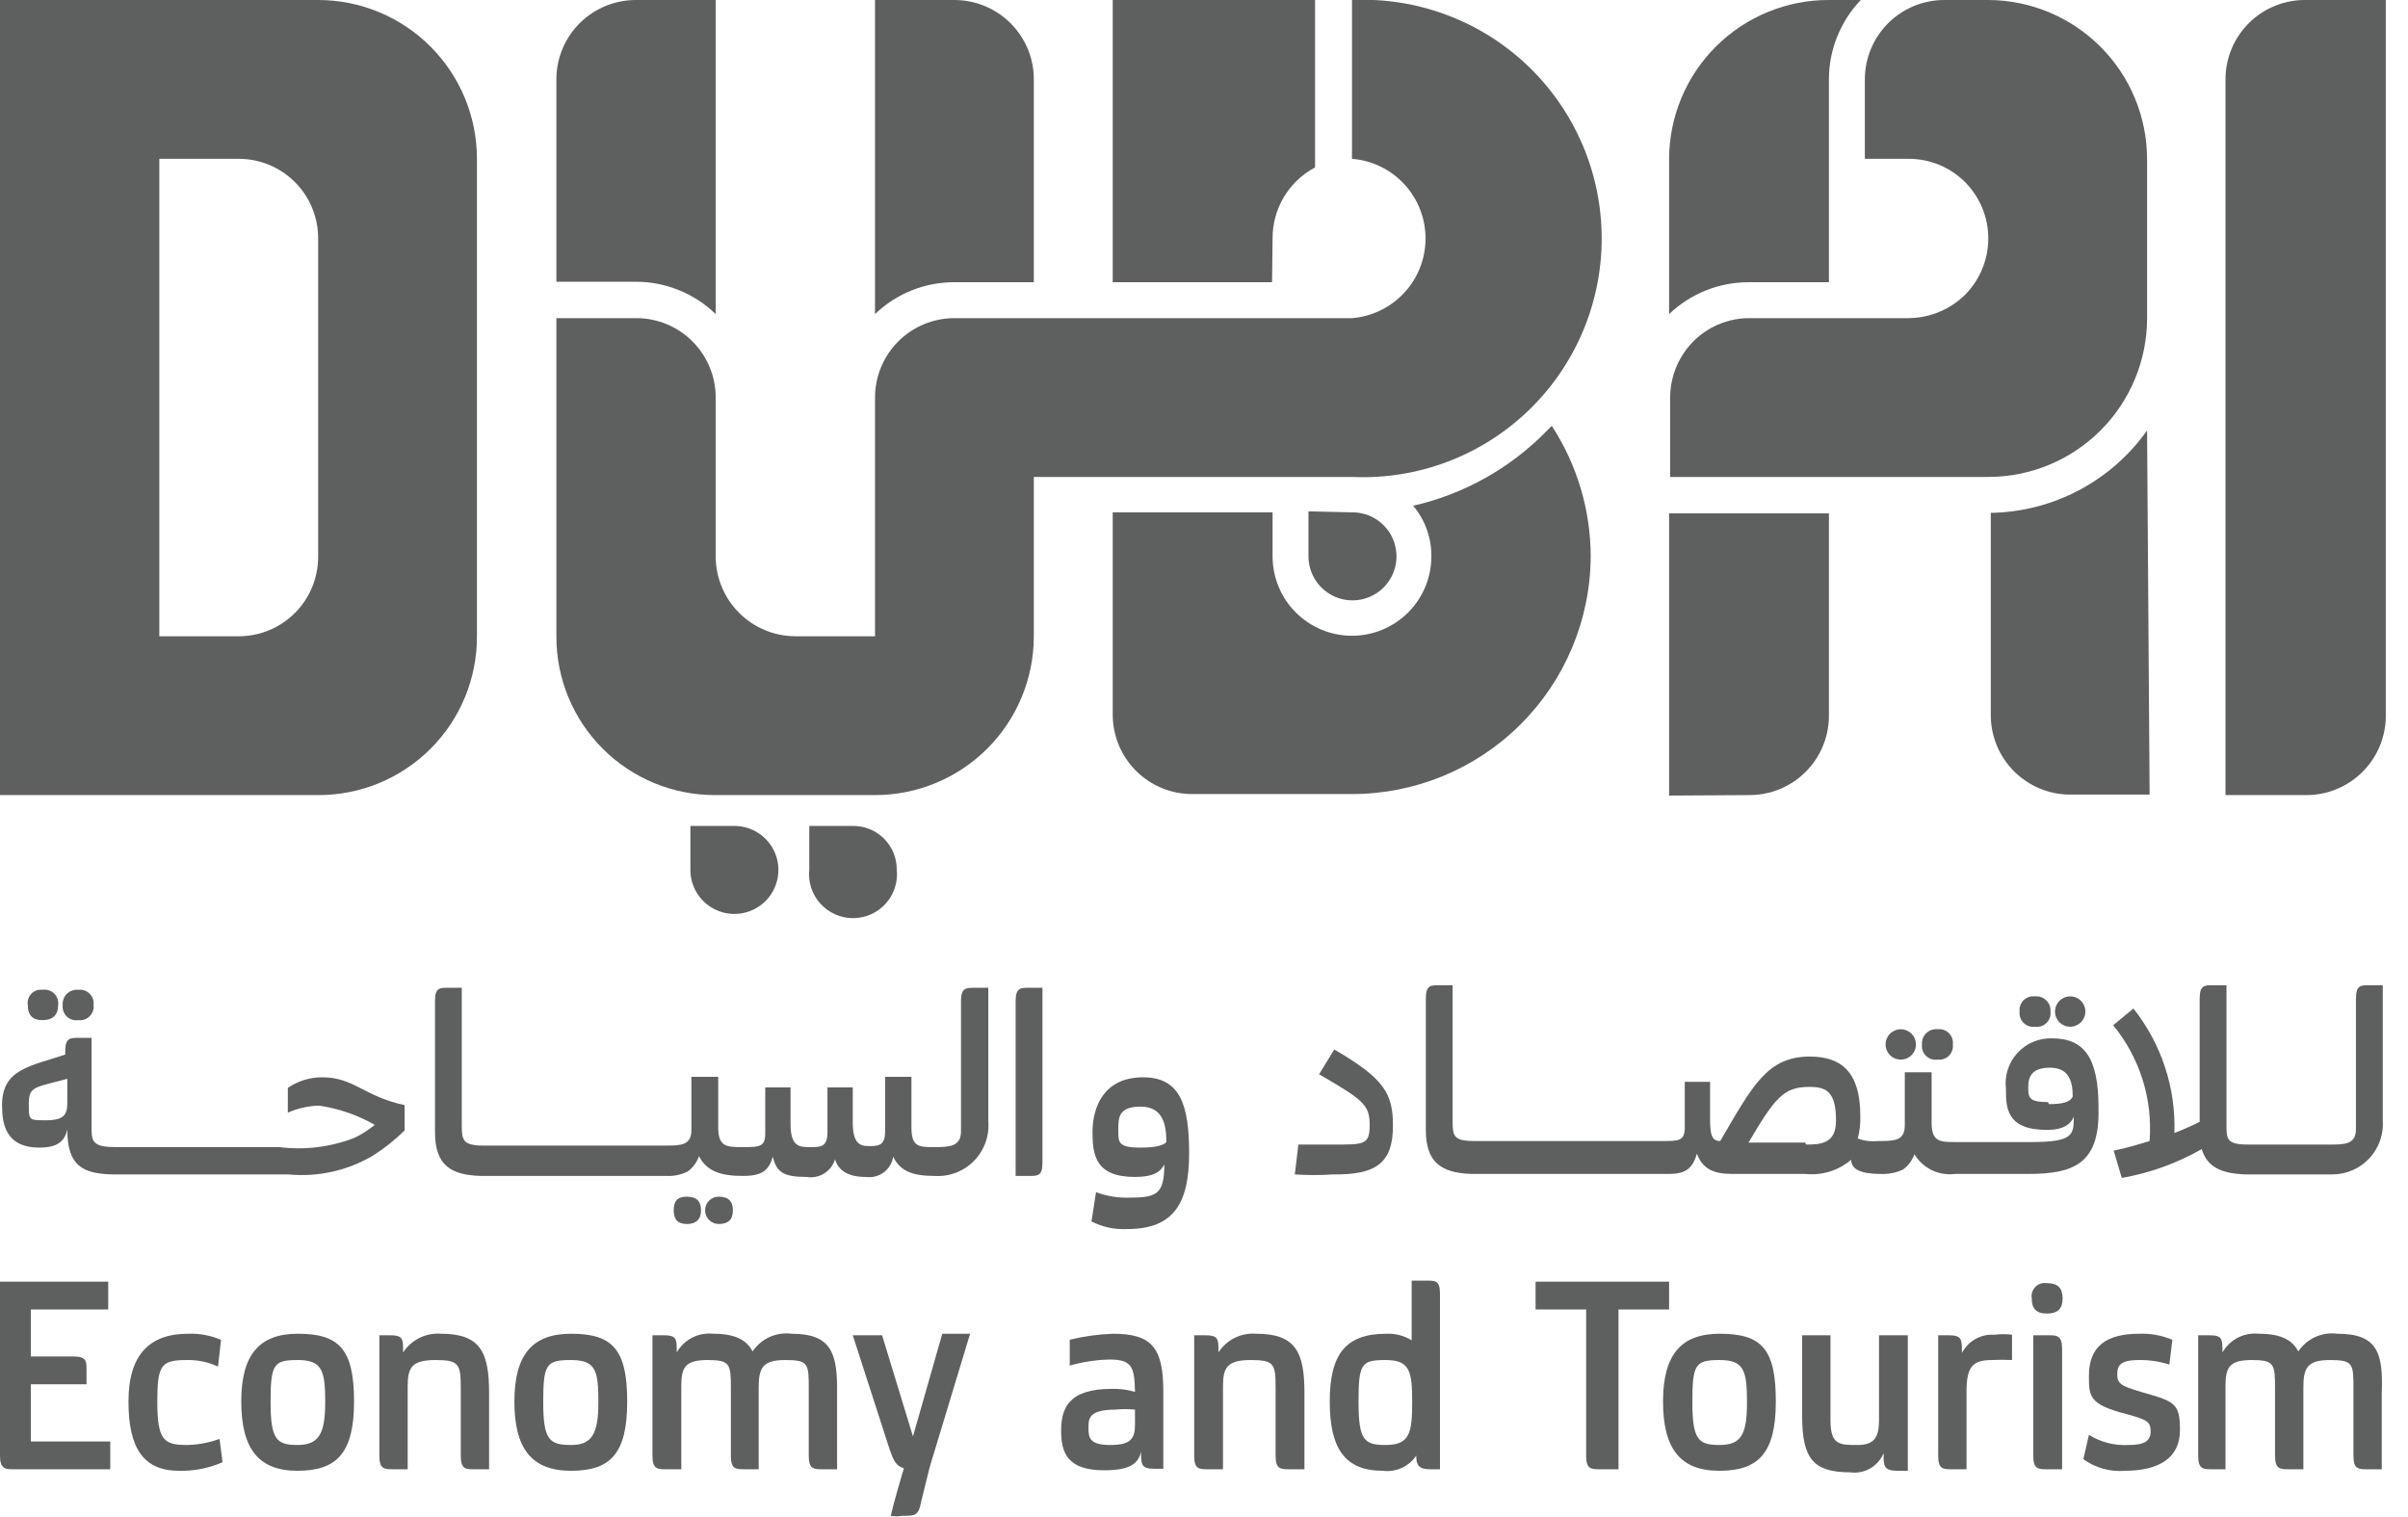 <svg width="73" height="46" viewBox="0 0 73 46" fill="none" xmlns="http://www.w3.org/2000/svg">
<g clip-path="url(#clip0_539_649)">
<path d="M7.237 24.104H9.645C10.277 24.106 10.905 23.983 11.49 23.742C12.075 23.5 12.606 23.146 13.054 22.698C13.501 22.251 13.856 21.719 14.097 21.134C14.338 20.549 14.461 19.922 14.459 19.289V4.815C14.459 3.538 13.952 2.313 13.049 1.41C12.146 0.507 10.922 0 9.645 0H0V24.104H7.237ZM7.237 19.289H4.83V4.815H7.237C7.555 4.815 7.869 4.877 8.162 4.999C8.455 5.121 8.721 5.3 8.945 5.525C9.169 5.75 9.346 6.018 9.466 6.311C9.586 6.605 9.647 6.92 9.645 7.237V16.867C9.647 17.184 9.586 17.499 9.466 17.793C9.346 18.087 9.169 18.354 8.945 18.579C8.721 18.804 8.455 18.983 8.162 19.105C7.869 19.227 7.555 19.289 7.237 19.289Z" fill="#5E5F5F"/>
<path d="M69.92 -4.87183e-05C69.6 -0.006 69.282 0.052 68.985 0.17C68.687 0.288 68.416 0.464 68.188 0.689C67.96 0.913 67.778 1.18 67.654 1.475C67.531 1.77 67.467 2.087 67.467 2.407V24.104H69.92C70.559 24.104 71.171 23.85 71.622 23.399C72.074 22.947 72.328 22.335 72.328 21.697V-4.87183e-05H69.92Z" fill="#5E5F5F"/>
<path d="M48.223 16.867C48.221 15.462 47.81 14.088 47.043 12.911L46.859 13.095C45.761 14.209 44.367 14.985 42.841 15.333C43.203 15.762 43.398 16.306 43.393 16.867C43.393 17.505 43.14 18.117 42.688 18.569C42.237 19.02 41.624 19.274 40.986 19.274C40.348 19.274 39.735 19.02 39.284 18.569C38.832 18.117 38.579 17.505 38.579 16.867V15.533H33.733V21.666C33.733 22.304 33.987 22.917 34.438 23.368C34.89 23.82 35.502 24.073 36.141 24.073H40.971C42.888 24.077 44.728 23.321 46.087 21.97C47.447 20.619 48.215 18.783 48.223 16.867Z" fill="#5E5F5F"/>
<path d="M38.579 7.237C38.575 6.794 38.693 6.357 38.92 5.976C39.147 5.595 39.475 5.283 39.867 5.075V0H33.733V8.556H38.563L38.579 7.237Z" fill="#5E5F5F"/>
<path d="M21.697 9.522V4.88369e-05H19.289C18.972 -0.002 18.657 0.059 18.363 0.179C18.07 0.299 17.802 0.476 17.577 0.7C17.352 0.923 17.173 1.19 17.051 1.483C16.93 1.776 16.867 2.09 16.867 2.407V8.541H19.274C20.178 8.541 21.047 8.893 21.697 9.522Z" fill="#5E5F5F"/>
<path d="M31.341 8.556V2.423C31.343 2.105 31.283 1.791 31.163 1.497C31.043 1.203 30.866 0.936 30.642 0.711C30.418 0.485 30.152 0.307 29.859 0.185C29.566 0.063 29.252 -6.43857e-06 28.934 4.95333e-10L26.527 4.95333e-10V9.522C27.173 8.899 28.037 8.553 28.934 8.556H31.341Z" fill="#5E5F5F"/>
<path d="M53.038 24.104C53.677 24.104 54.289 23.85 54.74 23.399C55.192 22.948 55.445 22.335 55.445 21.697V15.563H50.6V24.119L53.038 24.104Z" fill="#5E5F5F"/>
<path d="M55.445 8.556V5.903V2.407C55.445 1.51 55.791 0.648 56.411 2.44179e-05H55.445C54.811 -0.002 54.183 0.121 53.596 0.362C53.009 0.603 52.475 0.957 52.026 1.404C51.576 1.851 51.218 2.382 50.974 2.967C50.729 3.553 50.602 4.18 50.6 4.815V9.522C51.248 8.902 52.111 8.556 53.007 8.556H55.445Z" fill="#5E5F5F"/>
<path d="M65.09 13.049C64.552 13.809 63.843 14.431 63.02 14.865C62.197 15.299 61.283 15.533 60.352 15.548V21.681C60.352 22.32 60.606 22.932 61.057 23.384C61.509 23.835 62.121 24.089 62.759 24.089H65.167L65.09 13.049Z" fill="#5E5F5F"/>
<path d="M19.289 9.645H16.867V19.289C16.865 19.922 16.988 20.549 17.229 21.134C17.47 21.719 17.825 22.251 18.272 22.698C18.72 23.146 19.251 23.5 19.837 23.742C20.422 23.983 21.049 24.106 21.681 24.104H26.527C27.804 24.104 29.028 23.597 29.931 22.694C30.834 21.791 31.341 20.566 31.341 19.289V14.459H40.986C41.964 14.504 42.94 14.351 43.856 14.008C44.773 13.665 45.61 13.139 46.318 12.464C47.025 11.788 47.588 10.976 47.973 10.076C48.358 9.176 48.556 8.208 48.556 7.23C48.556 6.251 48.358 5.283 47.973 4.383C47.588 3.484 47.025 2.671 46.318 1.996C45.61 1.32 44.773 0.795 43.856 0.452C42.94 0.109 41.964 -0.045 40.986 -2.33892e-05V4.815C41.593 4.863 42.16 5.138 42.573 5.586C42.987 6.034 43.216 6.62 43.216 7.23C43.216 7.839 42.987 8.426 42.573 8.873C42.16 9.321 41.593 9.596 40.986 9.645H28.934C28.296 9.645 27.683 9.898 27.232 10.35C26.78 10.801 26.527 11.414 26.527 12.052V19.289H24.104C23.464 19.285 22.852 19.028 22.401 18.574C21.95 18.12 21.697 17.506 21.697 16.867V12.052C21.697 11.414 21.443 10.801 20.992 10.35C20.54 9.898 19.928 9.645 19.289 9.645Z" fill="#5E5F5F"/>
<path d="M39.667 15.502V16.867C39.667 17.131 39.746 17.388 39.892 17.608C40.039 17.827 40.247 17.998 40.491 18.099C40.735 18.2 41.003 18.227 41.262 18.175C41.52 18.123 41.758 17.997 41.945 17.81C42.131 17.623 42.258 17.386 42.31 17.127C42.361 16.868 42.335 16.6 42.234 16.356C42.133 16.112 41.962 15.904 41.743 15.757C41.523 15.611 41.265 15.533 41.002 15.533L39.667 15.502Z" fill="#5E5F5F"/>
<path d="M24.534 25.039V26.358C24.514 26.544 24.533 26.732 24.59 26.911C24.648 27.089 24.742 27.253 24.867 27.392C24.992 27.531 25.145 27.643 25.317 27.719C25.488 27.795 25.673 27.835 25.86 27.835C26.047 27.835 26.232 27.795 26.403 27.719C26.574 27.643 26.727 27.531 26.852 27.392C26.977 27.253 27.072 27.089 27.129 26.911C27.187 26.732 27.206 26.544 27.186 26.358C27.186 26.008 27.047 25.673 26.8 25.425C26.553 25.178 26.217 25.039 25.867 25.039H24.534Z" fill="#5E5F5F"/>
<path d="M20.93 25.039V26.358C20.927 26.622 21.002 26.882 21.147 27.103C21.292 27.325 21.499 27.498 21.743 27.601C21.986 27.705 22.255 27.733 22.515 27.683C22.774 27.634 23.013 27.508 23.201 27.322C23.39 27.136 23.518 26.898 23.571 26.639C23.624 26.38 23.598 26.111 23.498 25.866C23.397 25.622 23.226 25.413 23.006 25.265C22.787 25.118 22.528 25.039 22.264 25.039H20.93Z" fill="#5E5F5F"/>
<path d="M60.276 7.237C60.274 7.875 60.02 8.487 59.57 8.939C59.111 9.389 58.495 9.642 57.853 9.645H53.038C52.645 9.643 52.257 9.739 51.909 9.924C51.561 10.108 51.264 10.376 51.045 10.703C50.776 11.101 50.632 11.571 50.631 12.052V14.459H60.276C61.553 14.459 62.777 13.952 63.68 13.049C64.583 12.146 65.09 10.922 65.09 9.645V4.815C65.086 3.539 64.578 2.317 63.675 1.415C62.773 0.513 61.551 0.004 60.276 0L58.941 0C58.303 0 57.691 0.254 57.239 0.705C56.788 1.157 56.534 1.769 56.534 2.407V4.815H57.853C58.172 4.813 58.487 4.874 58.782 4.995C59.077 5.116 59.345 5.294 59.571 5.52C59.796 5.745 59.974 6.013 60.095 6.308C60.216 6.603 60.278 6.919 60.276 7.237Z" fill="#5E5F5F"/>
<path d="M0.935 41.967H2.622V41.523C2.622 41.262 2.622 41.124 2.223 41.124H0.935V39.698H3.281V38.855H0V44.129C0 44.528 0.153 44.543 0.399 44.543H3.343V43.7H0.935V41.967Z" fill="#5E5F5F"/>
<path d="M5.658 43.807C4.968 43.807 4.769 43.654 4.769 42.504C4.769 41.354 4.891 41.231 5.689 41.231C6.006 41.227 6.321 41.295 6.609 41.431L6.701 40.618C6.386 40.485 6.046 40.422 5.704 40.434C4.539 40.434 3.895 41.063 3.895 42.489C3.895 43.915 4.355 44.589 5.428 44.589C5.881 44.601 6.332 44.512 6.747 44.329L6.655 43.623C6.335 43.739 5.998 43.802 5.658 43.807Z" fill="#5E5F5F"/>
<path d="M9.031 40.434C7.866 40.434 7.314 41.063 7.314 42.489C7.314 43.915 7.835 44.589 9.016 44.589C10.197 44.589 10.733 44.068 10.733 42.489C10.733 40.909 10.289 40.434 9.031 40.434ZM9.031 43.807C8.387 43.807 8.203 43.654 8.203 42.504C8.203 41.354 8.295 41.231 9.031 41.231C9.767 41.231 9.859 41.553 9.859 42.504C9.859 43.455 9.675 43.807 9.016 43.807H9.031Z" fill="#5E5F5F"/>
<path d="M13.371 40.434C13.146 40.417 12.92 40.46 12.718 40.56C12.516 40.66 12.344 40.812 12.221 41.001C12.221 40.572 12.221 40.48 11.791 40.48H11.5V44.129C11.5 44.528 11.638 44.543 11.899 44.543H12.359V42.029C12.359 41.461 12.481 41.231 13.202 41.231C13.923 41.231 13.969 41.354 13.969 42.105V44.129C13.969 44.528 14.107 44.543 14.352 44.543H14.827V42.228C14.827 41.001 14.567 40.434 13.371 40.434Z" fill="#5E5F5F"/>
<path d="M17.312 40.434C16.146 40.434 15.594 41.063 15.594 42.489C15.594 43.915 16.116 44.589 17.312 44.589C18.508 44.589 19.014 44.068 19.014 42.489C19.014 40.909 18.569 40.434 17.312 40.434ZM17.312 43.807C16.652 43.807 16.468 43.654 16.468 42.504C16.468 41.354 16.56 41.231 17.312 41.231C18.063 41.231 18.14 41.553 18.14 42.504C18.14 43.455 17.956 43.807 17.312 43.807Z" fill="#5E5F5F"/>
<path d="M23.997 40.434C23.769 40.404 23.538 40.439 23.329 40.533C23.121 40.628 22.943 40.78 22.816 40.971C22.632 40.618 22.279 40.434 21.62 40.434C21.401 40.411 21.179 40.453 20.983 40.553C20.787 40.654 20.625 40.81 20.516 41.001C20.516 40.572 20.516 40.48 20.087 40.48H19.78V44.129C19.78 44.528 19.918 44.543 20.178 44.543H20.654V42.029C20.654 41.461 20.761 41.231 21.451 41.231C22.141 41.231 22.157 41.354 22.157 42.105V44.129C22.157 44.528 22.294 44.543 22.555 44.543H23V42.075C23 41.477 23.107 41.231 23.812 41.231C24.518 41.231 24.518 41.354 24.518 42.105V44.129C24.518 44.528 24.656 44.543 24.916 44.543H25.377V42.228C25.392 41.001 25.192 40.434 23.997 40.434Z" fill="#5E5F5F"/>
<path d="M27.677 43.547L26.741 40.48H25.852L26.971 43.945C27.094 44.283 27.155 44.436 27.401 44.513C27.293 44.881 27.125 45.448 27.002 45.954C27.119 45.973 27.238 45.973 27.355 45.954C27.738 45.954 27.845 45.954 27.922 45.54L28.183 44.482L29.409 40.434H28.566L27.677 43.547Z" fill="#5E5F5F"/>
<path d="M33.733 40.434C33.294 40.45 32.857 40.511 32.43 40.618V41.4C32.824 41.287 33.231 41.225 33.641 41.216C34.331 41.216 34.393 41.461 34.408 42.197C34.179 42.129 33.941 42.098 33.703 42.105C32.384 42.105 32.169 42.703 32.169 43.378C32.169 44.053 32.369 44.574 33.473 44.574C34.27 44.574 34.515 44.359 34.592 44.007C34.592 44.39 34.592 44.528 34.991 44.528H35.267V42.197C35.267 40.848 34.914 40.434 33.733 40.434ZM34.408 43.194C34.408 43.623 34.27 43.807 33.657 43.807C33.043 43.807 32.997 43.593 32.997 43.301C32.997 43.01 32.997 42.734 33.825 42.734C34.019 42.715 34.214 42.715 34.408 42.734V43.194Z" fill="#5E5F5F"/>
<path d="M38.088 40.434C37.863 40.415 37.637 40.458 37.434 40.558C37.232 40.658 37.06 40.811 36.938 41.001C36.938 40.572 36.938 40.48 36.509 40.48H36.202V44.129C36.202 44.528 36.34 44.543 36.601 44.543H37.076V42.029C37.076 41.461 37.199 41.231 37.919 41.231C38.64 41.231 38.671 41.354 38.671 42.105V44.129C38.671 44.528 38.809 44.543 39.069 44.543H39.545V42.228C39.545 41.001 39.284 40.434 38.088 40.434Z" fill="#5E5F5F"/>
<path d="M43.271 38.824H42.795V40.633C42.566 40.492 42.299 40.422 42.029 40.434C40.787 40.434 40.312 41.063 40.312 42.489C40.312 43.915 40.772 44.589 41.922 44.589C42.116 44.614 42.314 44.584 42.493 44.503C42.672 44.422 42.824 44.292 42.934 44.129C42.934 44.421 43.01 44.543 43.363 44.543H43.654V39.223C43.654 38.824 43.516 38.824 43.271 38.824ZM41.998 43.807C41.354 43.807 41.185 43.654 41.185 42.504C41.185 41.354 41.262 41.231 41.998 41.231C42.734 41.231 42.811 41.553 42.811 42.504C42.811 43.455 42.734 43.807 41.998 43.807Z" fill="#5E5F5F"/>
<path d="M50.6 38.855H46.552V39.698H48.085V44.129C48.085 44.528 48.223 44.543 48.484 44.543H49.066V39.698H50.6V38.855Z" fill="#5E5F5F"/>
<path d="M52.133 40.434C50.968 40.434 50.416 41.063 50.416 42.489C50.416 43.915 50.937 44.589 52.118 44.589C53.299 44.589 53.835 44.068 53.835 42.489C53.835 40.909 53.421 40.434 52.133 40.434ZM52.133 43.807C51.489 43.807 51.305 43.654 51.305 42.504C51.305 41.354 51.397 41.231 52.133 41.231C52.869 41.231 52.961 41.553 52.961 42.504C52.961 43.455 52.808 43.807 52.133 43.807Z" fill="#5E5F5F"/>
<path d="M56.964 43.025C56.964 43.562 56.841 43.807 56.304 43.807C55.767 43.807 55.492 43.807 55.492 43.056V40.48H54.633V42.933C54.633 44.237 54.986 44.635 56.09 44.635C56.299 44.665 56.512 44.623 56.696 44.518C56.879 44.412 57.022 44.248 57.102 44.053C57.102 44.451 57.102 44.589 57.531 44.589H57.837V40.48H56.964V43.025Z" fill="#5E5F5F"/>
<path d="M59.478 41.017C59.478 40.587 59.478 40.48 59.049 40.48H58.757V44.129C58.757 44.528 58.895 44.543 59.141 44.543H59.616V42.182C59.616 41.415 59.815 41.231 60.398 41.231C60.597 41.221 60.797 41.221 60.996 41.231V40.465C60.818 40.441 60.637 40.441 60.459 40.465C60.26 40.451 60.061 40.496 59.886 40.594C59.712 40.692 59.57 40.839 59.478 41.017Z" fill="#5E5F5F"/>
<path d="M62.054 38.901C61.991 38.89 61.927 38.895 61.866 38.914C61.805 38.933 61.75 38.967 61.705 39.012C61.66 39.057 61.627 39.112 61.607 39.173C61.588 39.233 61.583 39.298 61.594 39.361C61.594 39.667 61.717 39.821 62.054 39.821C62.391 39.821 62.529 39.667 62.529 39.361C62.529 39.054 62.391 38.901 62.054 38.901Z" fill="#5E5F5F"/>
<path d="M62.115 40.48H61.64V44.129C61.64 44.528 61.778 44.543 62.039 44.543H62.514V40.894C62.514 40.495 62.361 40.48 62.115 40.48Z" fill="#5E5F5F"/>
<path d="M64.906 42.197C64.278 42.013 64.186 41.937 64.186 41.661C64.186 41.385 64.293 41.231 64.845 41.231C65.157 41.227 65.468 41.273 65.765 41.369L65.857 40.618C65.542 40.485 65.202 40.422 64.86 40.434C63.848 40.434 63.327 40.817 63.327 41.707C63.327 42.335 63.327 42.581 64.477 42.872C65.09 43.041 65.198 43.102 65.198 43.393C65.198 43.685 65.013 43.807 64.523 43.807C64.102 43.83 63.685 43.723 63.327 43.501L63.158 44.237C63.521 44.501 63.968 44.627 64.415 44.589C65.458 44.589 66.087 44.191 66.087 43.363C66.087 42.535 65.933 42.489 64.906 42.197Z" fill="#5E5F5F"/>
<path d="M70.855 40.434C70.628 40.404 70.397 40.439 70.188 40.533C69.98 40.628 69.802 40.78 69.675 40.971C69.491 40.618 69.138 40.434 68.479 40.434C68.259 40.411 68.038 40.453 67.842 40.553C67.646 40.654 67.484 40.81 67.375 41.001C67.375 40.572 67.375 40.48 66.945 40.48H66.639V44.129C66.639 44.528 66.777 44.543 67.037 44.543H67.467V42.029C67.467 41.461 67.574 41.231 68.264 41.231C68.954 41.231 68.969 41.354 68.969 42.105V44.129C68.969 44.528 69.107 44.543 69.368 44.543H69.828V42.075C69.828 41.477 69.935 41.231 70.641 41.231C71.346 41.231 71.346 41.354 71.346 42.105V44.129C71.346 44.528 71.484 44.543 71.745 44.543H72.205V42.228C72.251 41.001 72.067 40.434 70.855 40.434Z" fill="#5E5F5F"/>
<path d="M1.901 30.467C1.893 30.531 1.9 30.596 1.922 30.656C1.943 30.716 1.978 30.771 2.024 30.816C2.07 30.86 2.126 30.894 2.187 30.913C2.248 30.932 2.313 30.937 2.376 30.927C2.439 30.935 2.502 30.928 2.561 30.907C2.62 30.887 2.674 30.853 2.718 30.809C2.762 30.765 2.796 30.711 2.817 30.652C2.837 30.593 2.844 30.529 2.836 30.467C2.844 30.405 2.837 30.342 2.817 30.283C2.796 30.224 2.762 30.17 2.718 30.126C2.674 30.081 2.62 30.048 2.561 30.027C2.502 30.007 2.439 30 2.376 30.007C2.314 30 2.25 30.007 2.19 30.028C2.131 30.048 2.076 30.082 2.031 30.125C1.985 30.169 1.95 30.223 1.928 30.282C1.905 30.341 1.896 30.404 1.901 30.467Z" fill="#5E5F5F"/>
<path d="M0.843 30.467C0.843 30.774 0.981 30.927 1.288 30.927C1.595 30.927 1.763 30.774 1.763 30.467C1.771 30.404 1.764 30.339 1.743 30.279C1.721 30.218 1.686 30.163 1.64 30.119C1.594 30.074 1.538 30.041 1.477 30.022C1.416 30.002 1.351 29.997 1.288 30.007C1.226 29.999 1.164 30.006 1.105 30.026C1.046 30.047 0.993 30.081 0.95 30.126C0.907 30.17 0.875 30.224 0.856 30.284C0.837 30.343 0.833 30.406 0.843 30.467Z" fill="#5E5F5F"/>
<path d="M12.267 34.27V33.503C11.04 33.243 10.733 32.66 9.768 32.66C9.395 32.658 9.031 32.771 8.725 32.982V33.733C9.024 33.599 9.347 33.526 9.676 33.519C10.269 33.606 10.841 33.804 11.362 34.101C11.17 34.26 10.959 34.394 10.733 34.5C10.011 34.778 9.232 34.873 8.464 34.776H3.542C2.898 34.776 2.776 34.669 2.776 34.255V31.464H2.377C2.132 31.464 1.978 31.464 1.978 31.863V31.97C0.936 32.323 0.062 32.399 0.062 33.503C0.062 34.071 0.169 34.791 1.196 34.791C1.733 34.791 1.963 34.607 2.04 34.239C2.04 35.343 2.5 35.589 3.435 35.604H8.74C9.632 35.691 10.529 35.492 11.301 35.037C11.649 34.817 11.973 34.559 12.267 34.27ZM2.04 33.442C2.04 33.795 1.932 33.963 1.396 33.963C0.859 33.963 0.874 33.963 0.874 33.442C0.874 32.921 1.089 32.967 2.04 32.706V33.442Z" fill="#5E5F5F"/>
<path d="M22.218 36.693C22.218 36.417 22.08 36.279 21.788 36.279C21.679 36.279 21.573 36.322 21.496 36.4C21.418 36.478 21.375 36.583 21.375 36.693C21.375 36.803 21.418 36.908 21.496 36.985C21.573 37.063 21.679 37.107 21.788 37.107C22.08 37.107 22.218 36.969 22.218 36.693Z" fill="#5E5F5F"/>
<path d="M21.252 36.693C21.252 36.417 21.114 36.279 20.823 36.279C20.531 36.279 20.424 36.417 20.424 36.693C20.424 36.969 20.547 37.107 20.823 37.107C21.099 37.107 21.252 36.969 21.252 36.693Z" fill="#5E5F5F"/>
<path d="M29.133 30.345V34.301C29.133 34.761 28.78 34.776 28.32 34.776C27.86 34.776 27.631 34.776 27.631 34.178V32.645H26.833V34.301C26.833 34.745 26.619 34.745 26.327 34.745C26.036 34.745 25.852 34.623 25.852 34.025V32.967H25.085V34.316C25.085 34.776 24.886 34.776 24.564 34.776C24.242 34.776 23.966 34.776 23.966 34.071V32.967H23.199V34.362C23.199 34.776 23.015 34.776 22.524 34.776C22.034 34.776 21.773 34.776 21.773 34.178V32.645H20.96V34.255C20.96 34.73 20.639 34.73 20.148 34.73H14.659C14.03 34.73 13.999 34.561 13.999 34.117V29.946H13.585C13.325 29.946 13.187 29.946 13.187 30.345V34.316C13.187 35.313 13.646 35.619 14.566 35.65H20.224C20.442 35.659 20.659 35.611 20.853 35.512C21.009 35.395 21.126 35.235 21.191 35.052C21.436 35.527 21.881 35.65 22.524 35.65C23.107 35.65 23.306 35.481 23.429 35.067C23.537 35.527 23.736 35.681 24.456 35.681C24.64 35.711 24.829 35.673 24.987 35.574C25.145 35.475 25.262 35.323 25.315 35.144C25.407 35.466 25.683 35.681 26.25 35.681C26.441 35.707 26.635 35.658 26.79 35.543C26.945 35.428 27.048 35.258 27.078 35.067C27.293 35.527 27.707 35.65 28.336 35.65C28.556 35.664 28.776 35.63 28.981 35.552C29.187 35.473 29.373 35.351 29.527 35.194C29.681 35.037 29.8 34.848 29.875 34.641C29.95 34.434 29.979 34.214 29.961 33.994V29.946H29.547C29.287 29.946 29.133 29.946 29.133 30.345Z" fill="#5E5F5F"/>
<path d="M30.79 30.345V35.65H31.204C31.464 35.65 31.602 35.65 31.602 35.251V29.946H31.188C30.943 29.946 30.79 29.946 30.79 30.345Z" fill="#5E5F5F"/>
<path d="M34.653 32.66C33.427 32.66 33.12 33.611 33.12 34.316C33.12 35.021 33.212 35.681 34.408 35.681C34.96 35.681 35.19 35.527 35.297 35.297C35.297 36.233 35.052 36.309 34.178 36.309C33.853 36.314 33.531 36.256 33.227 36.141L33.089 37.03C33.425 37.202 33.801 37.282 34.178 37.26C35.619 37.26 36.049 36.432 36.049 34.96C36.049 33.488 35.773 32.66 34.653 32.66ZM34.561 34.791C33.887 34.791 33.902 34.623 33.902 34.255C33.902 33.887 33.902 33.549 34.577 33.549C35.251 33.549 35.359 34.086 35.359 34.623C35.267 34.73 35.021 34.791 34.561 34.791Z" fill="#5E5F5F"/>
<path d="M42.228 34.132C42.228 33.166 41.983 32.706 40.449 31.817L39.989 32.568C41.308 33.335 41.523 33.488 41.523 34.101C41.523 34.715 41.354 34.699 40.403 34.699C39.836 34.699 39.361 34.699 39.361 34.699L39.253 35.604C39.641 35.63 40.031 35.63 40.419 35.604C41.707 35.619 42.228 35.267 42.228 34.132Z" fill="#5E5F5F"/>
<path d="M58.267 31.663C58.259 31.727 58.266 31.792 58.287 31.852C58.309 31.913 58.344 31.967 58.39 32.012C58.436 32.056 58.492 32.09 58.553 32.109C58.614 32.129 58.679 32.133 58.742 32.123C58.804 32.131 58.867 32.124 58.927 32.103C58.986 32.083 59.039 32.049 59.084 32.005C59.128 31.961 59.162 31.907 59.182 31.848C59.203 31.789 59.21 31.726 59.202 31.663C59.21 31.601 59.203 31.538 59.182 31.479C59.162 31.42 59.128 31.366 59.084 31.322C59.039 31.277 58.986 31.244 58.927 31.223C58.867 31.203 58.804 31.196 58.742 31.203C58.679 31.196 58.616 31.203 58.556 31.224C58.496 31.244 58.442 31.278 58.396 31.322C58.351 31.366 58.316 31.419 58.293 31.478C58.271 31.537 58.262 31.6 58.267 31.663Z" fill="#5E5F5F"/>
<path d="M57.163 31.663C57.163 31.785 57.211 31.902 57.297 31.989C57.384 32.075 57.501 32.123 57.623 32.123C57.745 32.123 57.862 32.075 57.948 31.989C58.034 31.902 58.083 31.785 58.083 31.663C58.083 31.541 58.034 31.424 57.948 31.338C57.862 31.252 57.745 31.203 57.623 31.203C57.501 31.203 57.384 31.252 57.297 31.338C57.211 31.424 57.163 31.541 57.163 31.663Z" fill="#5E5F5F"/>
<path d="M63.618 33.733V33.58C63.618 32.047 63.173 31.479 62.207 31.479C62.01 31.473 61.815 31.51 61.633 31.587C61.452 31.664 61.289 31.779 61.157 31.925C61.024 32.071 60.925 32.243 60.865 32.431C60.806 32.619 60.788 32.817 60.812 33.013C60.812 33.565 60.812 34.255 62.054 34.255C62.545 34.255 62.775 34.086 62.867 33.856C62.867 34.393 62.867 34.623 61.579 34.623H59.309C58.819 34.623 58.558 34.623 58.558 34.04V32.507H57.745V34.117C57.745 34.592 57.423 34.592 56.933 34.592C56.725 34.614 56.515 34.588 56.319 34.515C56.379 34.29 56.404 34.058 56.396 33.825C56.396 32.491 55.813 32.031 54.863 32.031C53.559 32.031 53.115 32.951 52.149 34.592C51.888 34.592 51.842 34.393 51.842 33.902V32.798H51.075V34.178C51.075 34.592 50.891 34.592 50.401 34.592H44.697C44.068 34.592 44.037 34.439 44.037 33.994V29.869H43.623C43.363 29.869 43.225 29.869 43.225 30.283V34.255C43.225 35.236 43.685 35.558 44.605 35.589H50.6C51.137 35.589 51.321 35.389 51.443 34.975C51.612 35.435 51.949 35.589 52.501 35.589H54.725C54.974 35.616 55.227 35.592 55.467 35.518C55.707 35.444 55.929 35.322 56.12 35.159C56.12 35.451 56.411 35.589 57.009 35.589C57.247 35.602 57.485 35.555 57.699 35.451C57.855 35.334 57.972 35.174 58.037 34.991C58.16 35.199 58.343 35.367 58.56 35.473C58.778 35.58 59.023 35.62 59.263 35.589H61.502C62.867 35.589 63.618 35.267 63.618 33.733ZM62.085 33.411C61.502 33.411 61.487 33.273 61.487 32.951C61.487 32.629 61.609 32.369 62.146 32.369C62.683 32.369 62.836 32.721 62.836 33.243C62.759 33.411 62.545 33.473 62.115 33.473L62.085 33.411ZM54.725 34.638H53.007C53.805 33.289 54.065 32.951 54.847 32.951C55.353 32.951 55.66 33.074 55.66 33.979C55.66 34.669 55.2 34.699 54.755 34.699L54.725 34.638Z" fill="#5E5F5F"/>
<path d="M62.299 30.667C62.299 30.789 62.348 30.906 62.434 30.992C62.52 31.078 62.637 31.127 62.759 31.127C62.881 31.127 62.998 31.078 63.085 30.992C63.171 30.906 63.219 30.789 63.219 30.667C63.219 30.545 63.171 30.428 63.085 30.341C62.998 30.255 62.881 30.207 62.759 30.207C62.637 30.207 62.52 30.255 62.434 30.341C62.348 30.428 62.299 30.545 62.299 30.667Z" fill="#5E5F5F"/>
<path d="M61.226 30.667C61.219 30.729 61.225 30.792 61.246 30.851C61.267 30.91 61.3 30.964 61.344 31.008C61.389 31.053 61.442 31.086 61.502 31.107C61.561 31.127 61.624 31.134 61.686 31.127C61.749 31.137 61.814 31.132 61.875 31.112C61.937 31.093 61.992 31.06 62.038 31.015C62.084 30.971 62.12 30.916 62.141 30.855C62.162 30.795 62.169 30.73 62.161 30.667C62.166 30.604 62.157 30.54 62.135 30.481C62.112 30.422 62.077 30.369 62.032 30.325C61.986 30.281 61.932 30.247 61.872 30.227C61.812 30.207 61.749 30.2 61.686 30.207C61.624 30.199 61.561 30.206 61.502 30.227C61.442 30.247 61.389 30.281 61.344 30.325C61.3 30.369 61.267 30.423 61.246 30.482C61.225 30.541 61.219 30.604 61.226 30.667Z" fill="#5E5F5F"/>
<path d="M64.062 31.081C64.869 32.065 65.265 33.323 65.166 34.592C64.814 34.699 64.461 34.807 64.078 34.883L64.323 35.711C65.175 35.562 65.995 35.266 66.746 34.837C66.915 35.389 67.344 35.573 68.064 35.604H70.702C70.914 35.605 71.124 35.561 71.318 35.477C71.513 35.392 71.688 35.268 71.832 35.112C71.976 34.957 72.086 34.773 72.156 34.573C72.225 34.372 72.252 34.16 72.235 33.948V29.869H71.821C71.561 29.869 71.422 29.869 71.422 30.283V34.224C71.422 34.699 71.085 34.699 70.61 34.699H68.156C67.513 34.699 67.497 34.546 67.497 34.101V29.869H67.083C66.823 29.869 66.684 29.869 66.684 30.283V34.009C66.435 34.136 66.179 34.249 65.918 34.347C65.965 32.982 65.525 31.645 64.676 30.575L64.062 31.081Z" fill="#5E5F5F"/>
</g>
<defs>
<clipPath id="clip0_539_649">
<rect width="72.327" height="46" fill="white"/>
</clipPath>
</defs>
</svg>
